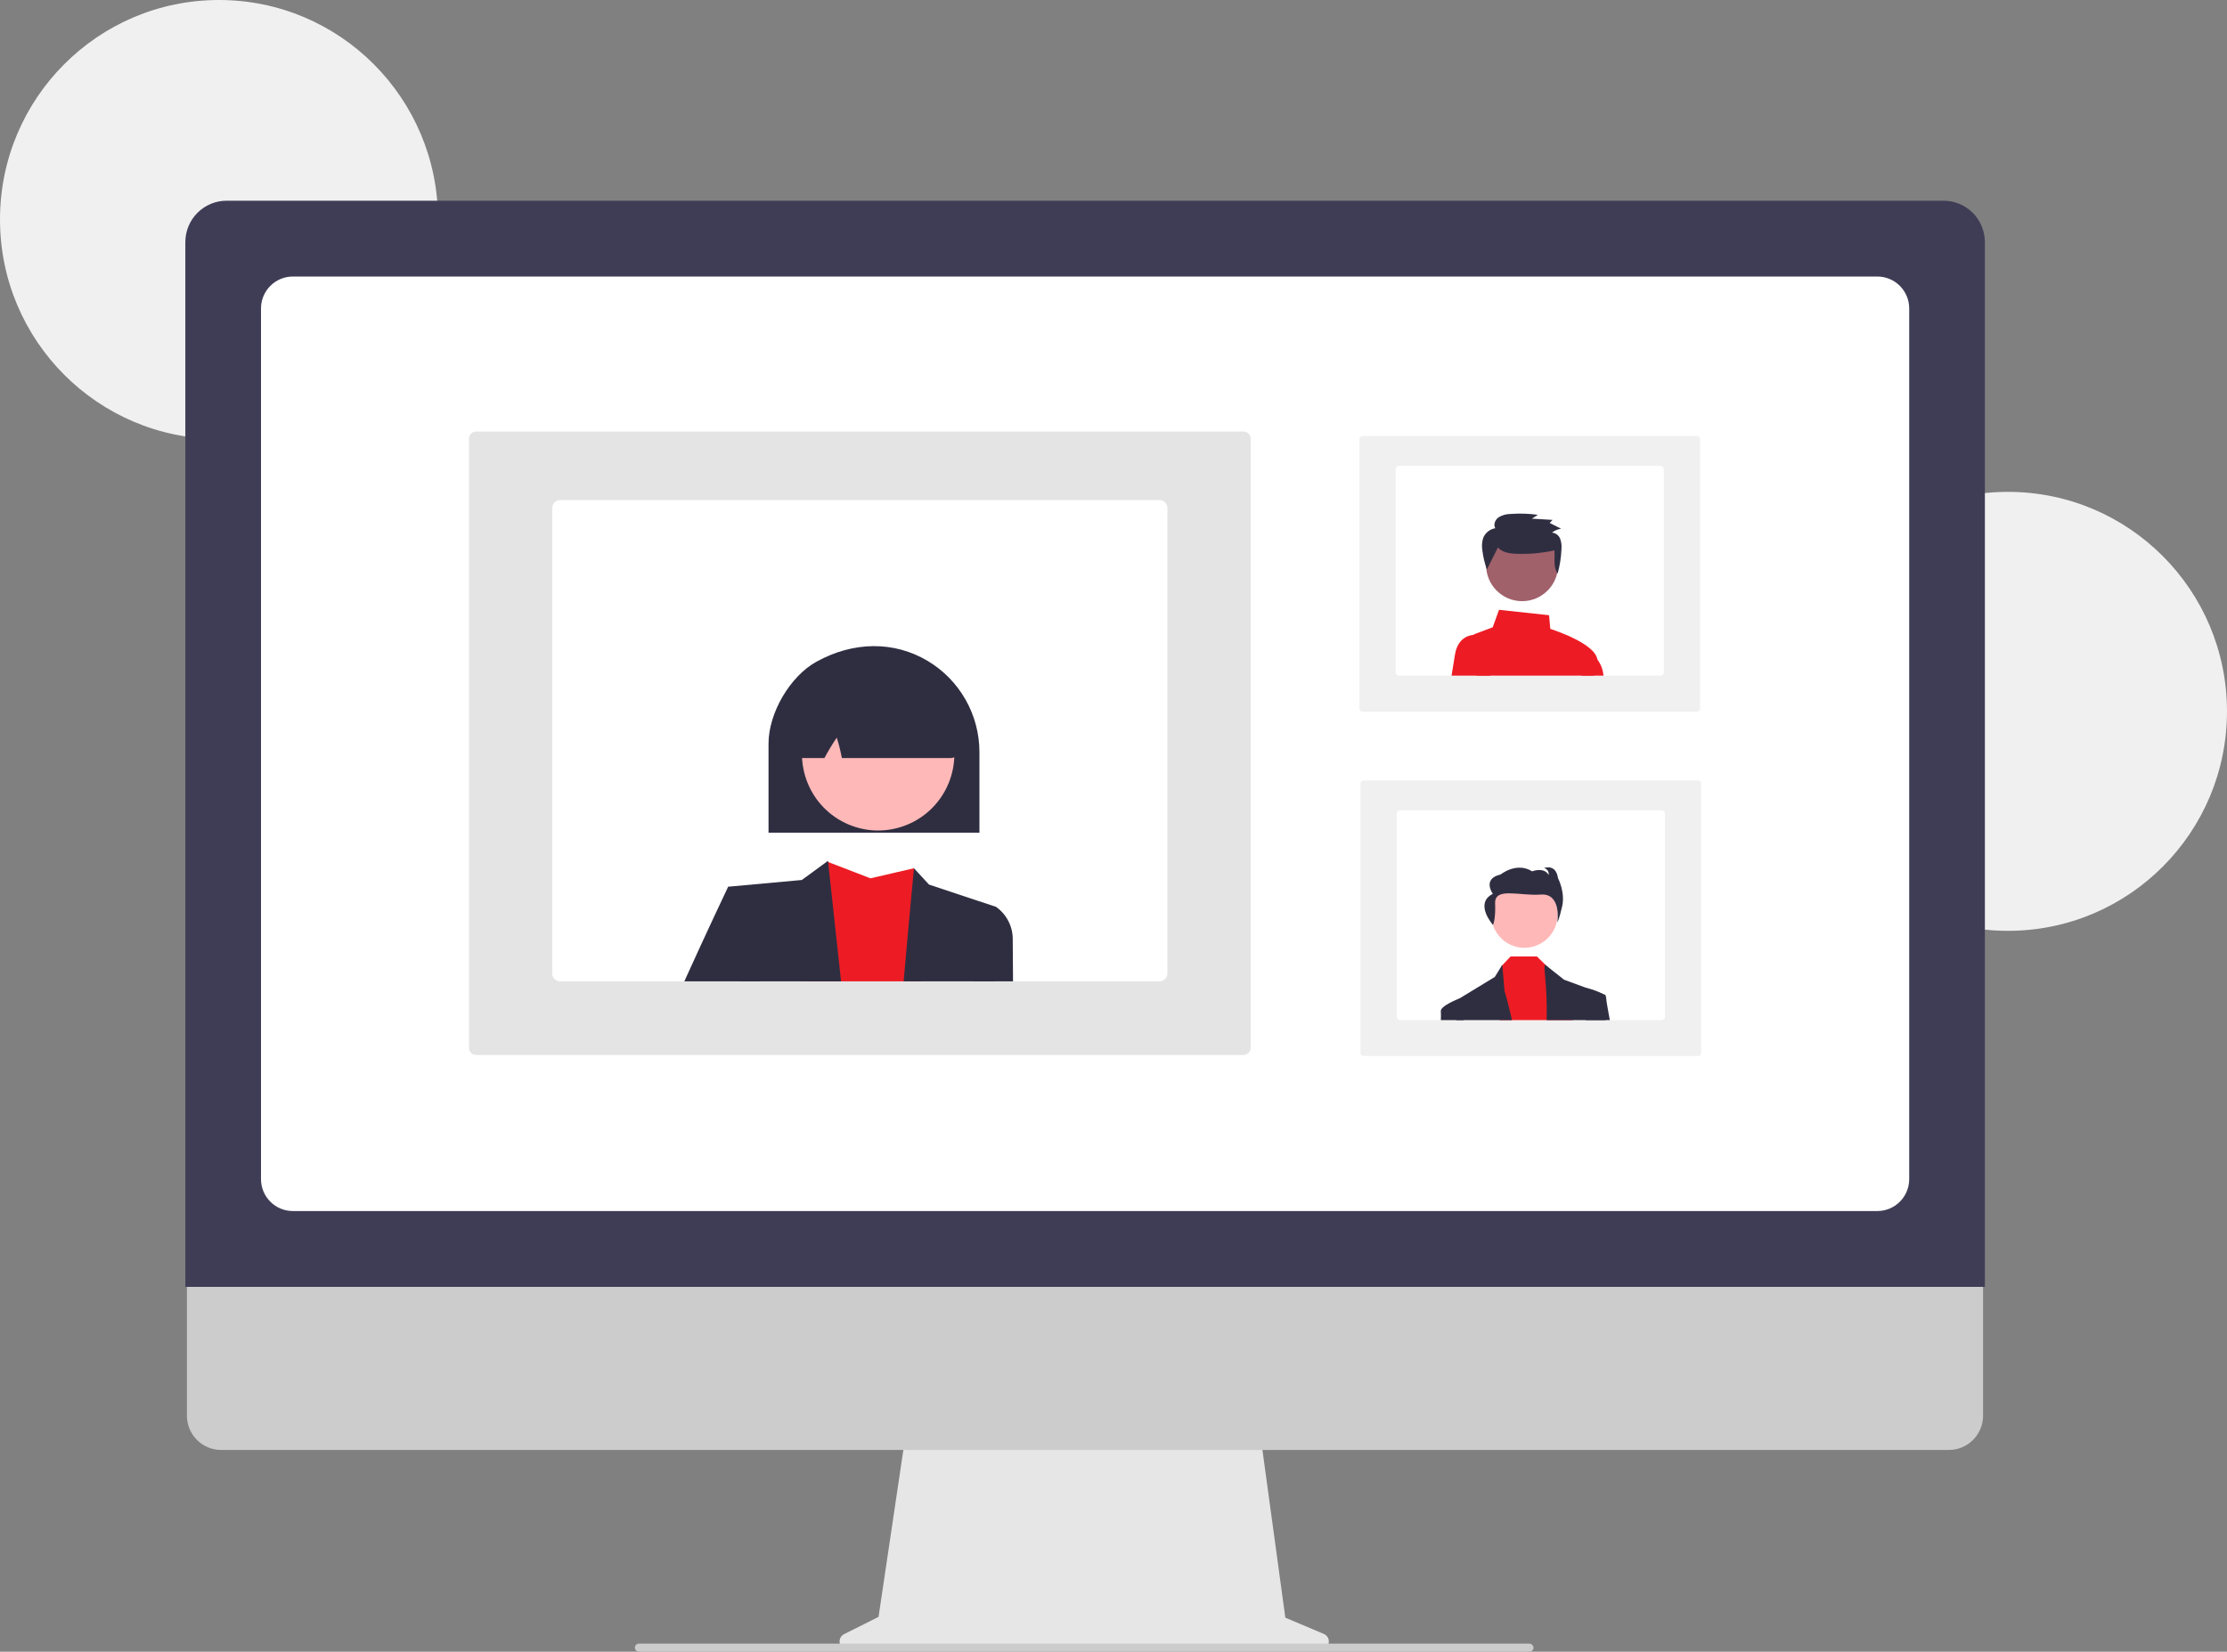 <?xml version="1.0" encoding="iso-8859-1" ?>
<svg width="430" height="319" viewBox="0 0 430 319" fill="none" xmlns="http://www.w3.org/2000/svg">
<rect x="0" y="0" width="430" height="319" fill="#808080" stroke="none"/>
<g clip-path="url(#clip0_6685_45702)">
<path d="M42.287 84.782C65.641 84.782 84.573 65.803 84.573 42.391C84.573 18.979 65.641 0 42.287 0C18.932 0 0 18.979 0 42.391C0 65.803 18.932 84.782 42.287 84.782Z" fill="#F0F0F0"/>
<path d="M387.713 179.778C411.067 179.778 429.999 160.799 429.999 137.387C429.999 113.976 411.067 94.997 387.713 94.997C364.358 94.997 345.426 113.976 345.426 137.387C345.426 160.799 364.358 179.778 387.713 179.778Z" fill="#F0F0F0"/>
<path d="M255.612 315.568L248.178 312.43L243.078 275.069H175.162L169.634 312.277L162.982 315.611C162.664 315.77 162.409 316.033 162.258 316.356C162.107 316.679 162.07 317.044 162.152 317.391C162.233 317.738 162.43 318.047 162.709 318.269C162.988 318.49 163.333 318.61 163.689 318.61H254.999C255.364 318.61 255.717 318.484 256 318.253C256.282 318.021 256.475 317.699 256.548 317.34C256.62 316.982 256.566 316.61 256.396 316.287C256.225 315.964 255.948 315.71 255.612 315.568Z" fill="#E6E6E6"/>
<path d="M376.306 280.039H42.685C40.934 280.035 39.257 279.335 38.02 278.093C36.784 276.851 36.09 275.168 36.09 273.413V226.252H382.901V273.413C382.901 275.168 382.207 276.851 380.97 278.093C379.734 279.335 378.057 280.035 376.306 280.039Z" fill="#CCCCCC"/>
<path d="M383.25 248.542H35.785V46.751C35.788 44.633 36.628 42.603 38.122 41.105C39.615 39.608 41.641 38.766 43.753 38.763H375.281C377.394 38.766 379.419 39.608 380.913 41.105C382.407 42.603 383.247 44.633 383.25 46.751V248.542Z" fill="#3F3D56"/>
<path d="M362.496 233.895H56.537C54.909 233.894 53.347 233.244 52.196 232.09C51.044 230.935 50.396 229.37 50.395 227.738V59.566C50.396 57.934 51.044 56.368 52.196 55.214C53.347 54.059 54.909 53.41 56.537 53.408H362.496C364.125 53.41 365.686 54.059 366.838 55.214C367.99 56.368 368.637 57.934 368.639 59.566V227.738C368.637 229.37 367.99 230.935 366.838 232.09C365.686 233.244 364.125 233.894 362.496 233.895Z" fill="white"/>
<path d="M295.322 319H123.4C123.224 319.004 123.051 318.949 122.909 318.844C122.768 318.739 122.664 318.591 122.616 318.421C122.585 318.305 122.582 318.184 122.605 318.067C122.629 317.95 122.679 317.84 122.752 317.745C122.824 317.651 122.918 317.574 123.025 317.521C123.131 317.469 123.249 317.441 123.368 317.441H295.259C295.444 317.434 295.627 317.491 295.776 317.602C295.926 317.713 296.034 317.871 296.082 318.051C296.107 318.165 296.107 318.283 296.08 318.397C296.054 318.51 296.002 318.617 295.929 318.708C295.856 318.799 295.764 318.872 295.659 318.923C295.554 318.974 295.439 319 295.322 319Z" fill="#CCCCCC"/>
<path d="M327.814 203.958H263.351C263.191 203.972 263.031 203.922 262.907 203.819C262.783 203.716 262.704 203.568 262.688 203.408V151.283C262.704 151.122 262.783 150.975 262.907 150.872C263.031 150.769 263.191 150.719 263.351 150.732H327.814C327.974 150.719 328.134 150.769 328.258 150.872C328.382 150.975 328.461 151.122 328.477 151.283V203.408C328.461 203.568 328.382 203.716 328.258 203.819C328.134 203.922 327.974 203.972 327.814 203.958Z" fill="#F0F0F0"/>
<path d="M320.808 156.5H270.359C270.183 156.5 270.014 156.57 269.89 156.695C269.766 156.82 269.696 156.989 269.695 157.165V196.352C269.696 196.529 269.766 196.698 269.89 196.822C270.014 196.947 270.183 197.017 270.359 197.018H320.808C320.984 197.017 321.153 196.947 321.277 196.822C321.402 196.698 321.472 196.529 321.472 196.352V157.165C321.472 156.989 321.402 156.82 321.277 156.695C321.153 156.57 320.984 156.5 320.808 156.5Z" fill="white"/>
<path d="M294.34 183.054C297.883 183.054 300.754 180.175 300.754 176.624C300.754 173.072 297.883 170.193 294.34 170.193C290.798 170.193 287.926 173.072 287.926 176.624C287.926 180.175 290.798 183.054 294.34 183.054Z" fill="#FFB8B8"/>
<path d="M303.722 197.017H289.5L289.965 186.536L290.075 186.419L291.671 184.729H296.75L298.632 186.556L298.784 186.704L302.792 190.555L303.722 197.017Z" fill="#ED1C24"/>
<path d="M291.945 197.017H281.186C281.159 194.651 281.145 193.234 281.145 193.234L281.767 192.854L281.77 192.853H281.771L288.628 188.68L290.067 186.336L290.075 186.419L290.498 191.359C290.498 191.359 291.197 193.625 291.945 197.017Z" fill="#2F2E41"/>
<path d="M310.032 197.017H298.636C298.808 190.117 297.879 186.336 298.357 186.336L298.636 186.556L301.994 189.215L306.421 190.843H306.424L309.476 191.966L310.012 192.162V192.415C310.013 193.021 310.016 194.679 310.032 197.017Z" fill="#2F2E41"/>
<path d="M288.269 178.634C288.269 178.634 288.814 177.675 288.687 174.47C288.56 171.265 293.429 173.077 297.497 172.772C301.566 172.466 300.704 178.123 300.704 178.123C300.704 178.123 300.998 177.786 301.626 175.056C302.255 172.326 300.828 169.605 300.828 169.605C300.408 166.736 298.143 167.656 298.143 167.656C298.429 167.729 298.678 167.906 298.841 168.153C299.004 168.4 299.069 168.699 299.024 168.992C298.101 167.369 295.836 168.289 295.836 168.289C292.816 166.388 289.755 168.891 289.755 168.891C286.106 169.721 288.246 172.63 288.246 172.63C284.577 174.489 288.269 178.634 288.269 178.634Z" fill="#2F2E41"/>
<path d="M282.623 197.017H278.202C278.236 196.471 278.237 195.923 278.205 195.377C277.941 194.322 281.655 192.897 281.767 192.854L281.77 192.853H281.772L282.48 193.234L282.623 197.017Z" fill="#2F2E41"/>
<path d="M310.829 197.016H306.185L305.605 191.279L306.256 190.803C306.256 190.803 306.315 190.816 306.42 190.843H306.423C307.484 191.085 308.509 191.462 309.475 191.965C309.679 192.08 309.861 192.233 310.01 192.415C310.102 192.524 310.147 192.665 310.137 192.808C310.113 193.022 310.385 194.602 310.829 197.016Z" fill="#2F2E41"/>
<path d="M327.607 137.451H263.144C262.984 137.465 262.824 137.415 262.7 137.312C262.576 137.209 262.497 137.061 262.48 136.901V84.757C262.497 84.597 262.576 84.449 262.7 84.346C262.824 84.243 262.984 84.193 263.144 84.206H327.607C327.767 84.193 327.927 84.243 328.051 84.346C328.175 84.449 328.254 84.597 328.271 84.757V136.901C328.254 137.061 328.175 137.209 328.051 137.312C327.927 137.415 327.767 137.465 327.607 137.451Z" fill="#F0F0F0"/>
<path d="M320.597 89.973H270.148C269.972 89.973 269.804 90.043 269.679 90.168C269.555 90.293 269.485 90.462 269.484 90.638V129.825C269.485 130.001 269.555 130.17 269.679 130.295C269.804 130.42 269.972 130.49 270.148 130.49H320.597C320.773 130.49 320.942 130.42 321.066 130.295C321.191 130.17 321.261 130.001 321.261 129.825V90.638C321.261 90.462 321.191 90.293 321.066 90.168C320.942 90.043 320.773 89.973 320.597 89.973Z" fill="white"/>
<path d="M307.79 130.492C308.075 129.464 308.296 128.578 308.41 127.951C308.445 127.758 308.448 127.56 308.42 127.366C307.995 124.336 300.322 121.774 299.338 121.458L299.1 118.82L289.441 117.777L288.218 121.152L284.752 122.455C284.626 122.501 284.507 122.563 284.396 122.638C284.106 122.835 283.882 123.116 283.756 123.444C283.629 123.772 283.606 124.131 283.69 124.473L285.166 130.492H307.79L307.79 130.492Z" fill="#ED1C24"/>
<path d="M287.768 130.491H280.273C280.542 128.814 280.782 127.331 280.939 126.388C281.511 122.954 284.007 122.661 284.398 122.638C284.429 122.635 284.448 122.635 284.449 122.635H286.026L287.768 130.491Z" fill="#ED1C24"/>
<path d="M307.791 130.492H309.608C309.52 129.357 309.108 128.272 308.421 127.366C308.076 126.909 307.632 126.539 307.121 126.282L306.984 126.223L305.387 130.492H307.791Z" fill="#ED1C24"/>
<path d="M293.896 116.107C297.737 116.107 300.851 112.986 300.851 109.135C300.851 105.285 297.737 102.164 293.896 102.164C290.055 102.164 286.941 105.285 286.941 109.135C286.941 112.986 290.055 116.107 293.896 116.107Z" fill="#A0616A"/>
<path d="M289.228 105.739C289.948 106.593 291.166 106.834 292.29 106.932C294.918 107.078 297.553 106.862 300.122 106.291C300.282 107.838 299.848 109.506 300.756 110.778C301.182 109.238 301.43 107.653 301.495 106.056C301.562 105.371 301.473 104.679 301.234 104.033C301.106 103.71 300.89 103.429 300.61 103.222C300.331 103.016 299.999 102.892 299.653 102.865C300.171 102.471 300.778 102.211 301.42 102.108L299.212 100.996L299.779 100.412L295.781 100.167L296.939 99.429C295.196 99.189 293.432 99.134 291.677 99.263C290.857 99.264 290.053 99.488 289.35 99.912C288.69 100.385 288.309 101.325 288.719 102.02C288.206 102.105 287.723 102.319 287.315 102.643C286.908 102.967 286.59 103.39 286.391 103.871C286.14 104.637 286.08 105.452 286.215 106.247C286.365 107.522 286.661 108.775 287.095 109.982" fill="#2F2E41"/>
<path d="M90.555 202.501V84.592C90.596 84.226 90.778 83.891 91.063 83.658C91.347 83.425 91.712 83.314 92.078 83.347H239.966C240.332 83.314 240.696 83.425 240.98 83.658C241.265 83.891 241.447 84.226 241.489 84.592V202.501C241.447 202.866 241.265 203.202 240.98 203.434C240.696 203.667 240.332 203.779 239.966 203.746H92.078C91.712 203.779 91.347 203.667 91.063 203.434C90.778 203.202 90.596 202.866 90.555 202.501Z" fill="#E4E4E4"/>
<path d="M106.625 98.105V188.006C106.626 188.411 106.786 188.799 107.072 189.085C107.357 189.371 107.744 189.532 108.148 189.533H223.886C224.29 189.532 224.677 189.371 224.963 189.085C225.248 188.799 225.409 188.411 225.409 188.006V98.105C225.409 97.7 225.248 97.312 224.963 97.026C224.677 96.74 224.29 96.579 223.886 96.578H108.148C107.744 96.579 107.357 96.74 107.072 97.026C106.786 97.312 106.626 97.7 106.625 98.105Z" fill="white"/>
<path d="M154.633 189.531H177.926L176.474 167.69L168.071 169.634L159.899 166.483L159.682 166.401L159.668 166.395C159.665 166.401 159.663 166.408 159.662 166.415C159.533 166.934 156.968 177.23 154.633 189.531Z" fill="#ED1C24"/>
<path d="M140.594 171.257L142.77 189.532H162.401L159.897 166.483L159.873 166.259L159.681 166.402L159.66 166.416L154.817 169.957L140.594 171.257Z" fill="#2F2E41"/>
<path d="M174.48 189.532H192.061L192.315 175.145L179.377 170.843L176.474 167.691C176.474 167.691 175.557 177.173 174.48 189.532Z" fill="#2F2E41"/>
<path d="M132.133 189.531H146.702L145.768 176.44L140.597 171.256C140.597 171.256 136.505 179.859 132.133 189.531Z" fill="#2F2E41"/>
<path d="M187.914 189.532H195.6C195.566 185.339 195.545 182.442 195.545 181.624C195.584 180.36 195.309 179.107 194.745 177.976C194.181 176.845 193.345 175.872 192.313 175.145L188.432 176.44L187.914 189.532Z" fill="#2F2E41"/>
<path d="M189.115 160.818H148.391V143.612C148.391 137.715 152.535 130.625 157.629 127.807C164.778 123.853 172.595 123.784 179.073 127.618C182.123 129.428 184.651 132 186.411 135.084C188.172 138.167 189.103 141.656 189.115 145.209V160.818Z" fill="#2F2E41"/>
<path d="M182.467 152.721C186.363 145.576 183.744 136.616 176.615 132.71C169.487 128.804 160.55 131.43 156.653 138.576C152.756 145.721 155.376 154.681 162.504 158.587C169.633 162.493 178.57 159.867 182.467 152.721Z" fill="#FFB8B8"/>
<path d="M183.542 146.41H162.557L162.507 146.172C162.264 144.918 161.95 143.679 161.567 142.46C160.734 143.684 159.965 144.951 159.265 146.256L159.179 146.41H155.1C154.849 146.41 154.602 146.358 154.373 146.256C154.144 146.155 153.938 146.006 153.77 145.821C153.659 145.698 153.399 145.412 154.474 132.263C154.503 131.949 154.614 131.649 154.794 131.392C154.974 131.134 155.217 130.928 155.501 130.793C164.708 126.484 174.039 126.598 183.236 131.134H183.4L183.458 131.362C185.272 145.358 185.011 145.66 184.899 145.789C184.731 145.984 184.522 146.141 184.288 146.248C184.054 146.355 183.799 146.41 183.542 146.41Z" fill="#2F2E41"/>
</g>
<defs>
<clipPath id="clip0_6685_45702">
<rect width="430" height="319" fill="white"/>
</clipPath>
</defs>
</svg>
